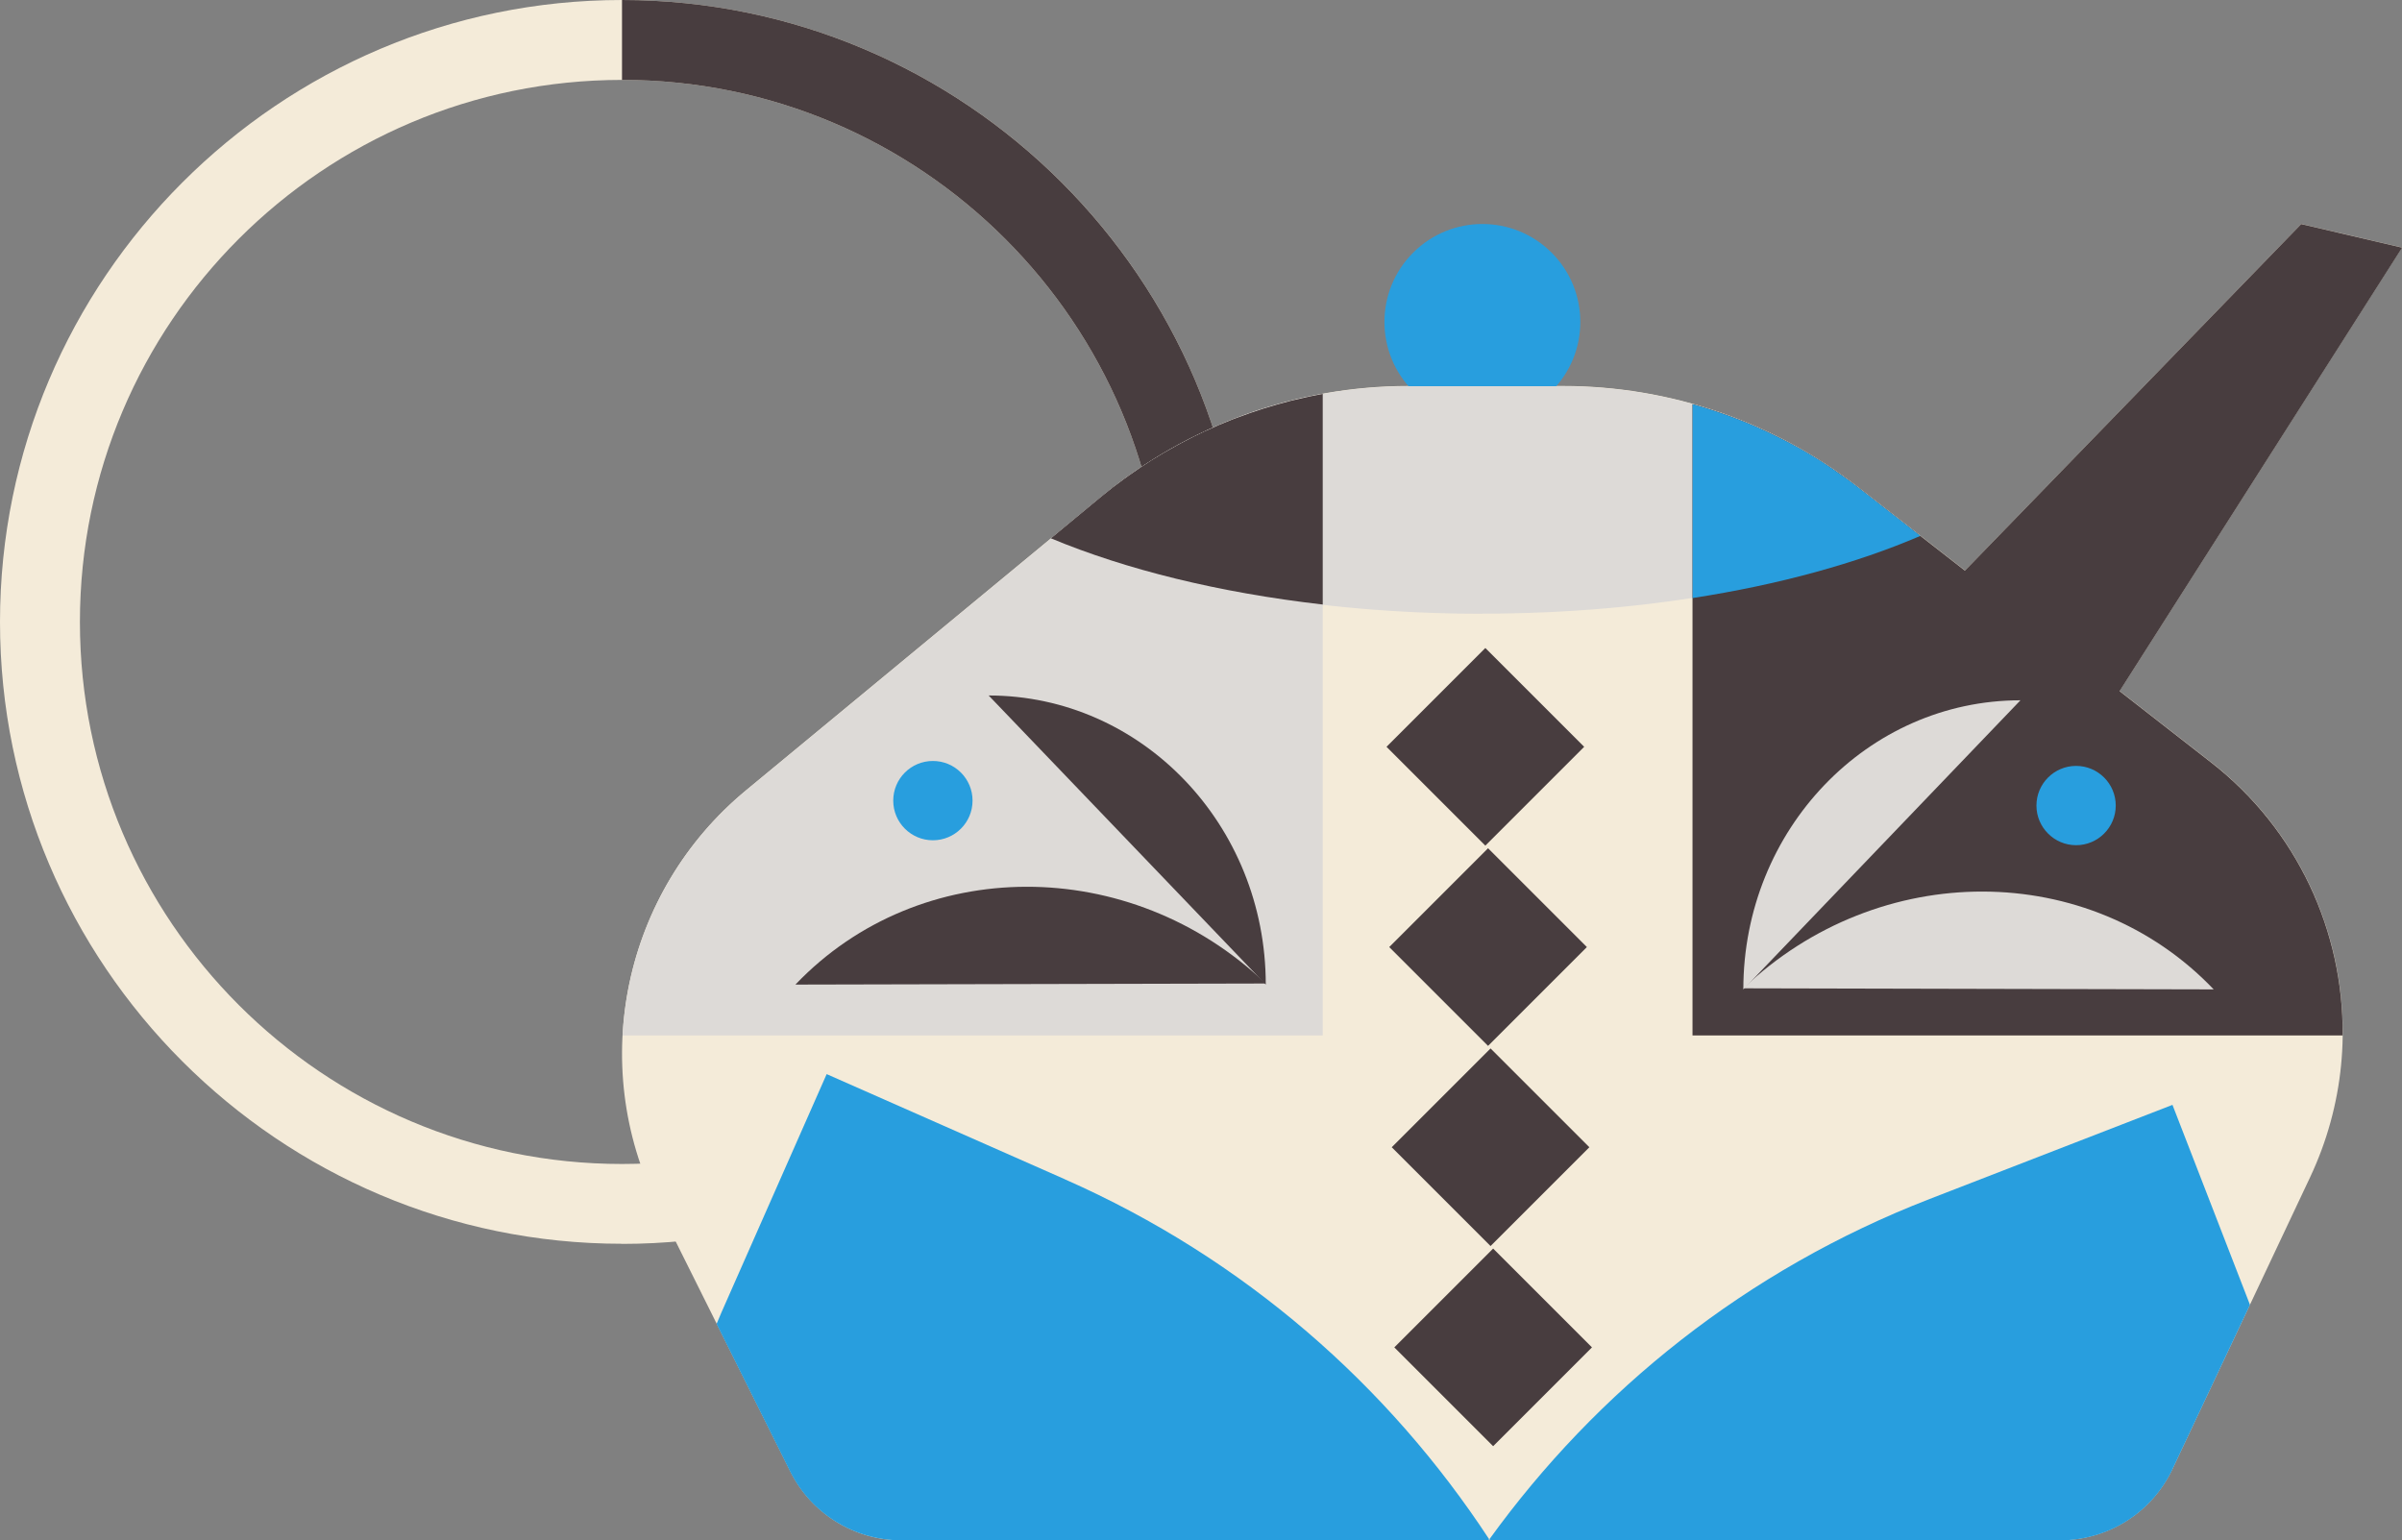 <?xml version="1.0" encoding="UTF-8"?> <svg xmlns="http://www.w3.org/2000/svg" id="OBJECTS" viewBox="0 0 199.88 128.19"><rect x="0" y="0" width="199.88" height="128.19" fill="#808080" stroke="none"/><defs><style> .cls-1 { fill: #dddad7; } .cls-2 { fill: #289ede; } .cls-3 { fill: #f4ebd9; } .cls-4 { fill: #483d3f; } </style></defs><path class="cls-3" d="M51.76,103.51C23.22,103.51,0,80.29,0,51.76S23.22,0,51.76,0s51.76,23.22,51.76,51.76-23.22,51.76-51.76,51.76ZM51.76,6.65C26.88,6.65,6.65,26.88,6.65,51.76s20.23,45.11,45.11,45.11,45.11-20.23,45.11-45.11S76.63,6.65,51.76,6.65Z"></path><path class="cls-4" d="M51.76,0h0v6.65h0c24.87,0,45.11,20.23,45.11,45.11,0,2.63-.24,5.21-.67,7.71h6.75c.38-2.52.58-5.09.58-7.71C103.51,23.22,80.29,0,51.76,0Z"></path><path class="cls-3" d="M171.43,128.19h-96.41c-3.92,0-7.5-2.22-9.25-5.73l-11.02-22.1c-5.9-11.83-2.86-26.17,7.33-34.59l29.61-24.47c7.18-5.93,16.2-9.18,25.51-9.18h12.85c8.92,0,17.59,2.98,24.62,8.46l29.33,22.86c10.48,8.17,13.9,22.52,8.23,34.54l-11.45,24.27c-1.71,3.62-5.35,5.93-9.35,5.93Z"></path><polygon class="cls-3" points="162.93 48.09 191.5 18.64 199.88 20.6 171.92 64.51 162.93 48.09"></polygon><g><path class="cls-2" d="M88.61,98.14l-19.82-8.75-8.75,19.82c-.14.32-.27.65-.41.97l6.12,12.28c1.75,3.51,5.33,5.73,9.25,5.73h48.85s.04-.06.07-.09c-8.36-12.75-20.33-23.35-35.32-29.96Z"></path><path class="cls-2" d="M180.78,122.27l6.45-13.68-6.45-16.64-20.2,7.83c-15.28,5.92-27.71,15.96-36.64,28.32.02.03.04.06.06.09h47.44c4,0,7.64-2.31,9.35-5.93Z"></path></g><g><rect class="cls-4" x="117.79" y="56.34" width="11.63" height="11.63" transform="translate(80.15 -69.2) rotate(45)"></rect><rect class="cls-4" x="118.01" y="73" width="11.63" height="11.63" transform="translate(92 -64.47) rotate(45)"></rect><rect class="cls-4" x="118.22" y="89.66" width="11.63" height="11.63" transform="translate(103.84 -59.74) rotate(45)"></rect><rect class="cls-4" x="118.44" y="106.32" width="11.63" height="11.63" transform="translate(115.68 -55.02) rotate(45)"></rect></g><path class="cls-1" d="M110.07,86.17v-53.39c-6.72,1.22-13.06,4.13-18.39,8.54l-29.61,24.47c-6.29,5.2-9.85,12.66-10.26,20.38h58.26Z"></path><circle class="cls-2" cx="123.35" cy="26.79" r="8.15" transform="translate(17.19 95.07) rotate(-45)"></circle><path class="cls-1" d="M123.35,51.07c14.23,0,27.1-2.48,36.44-6.48l-5.12-3.99c-7.04-5.49-15.7-8.46-24.62-8.46h-12.85c-9.31,0-18.34,3.25-25.51,9.18l-4.23,3.5c9.29,3.87,21.94,6.26,35.9,6.26Z"></path><path class="cls-4" d="M191.5,18.64l-27.99,28.85-8.84-6.89c-4.14-3.23-8.84-5.58-13.83-6.97v52.54h54.1c.08-8.64-3.77-17.12-10.94-22.71l-7.62-5.94,23.51-36.91-8.39-1.96Z"></path><path class="cls-2" d="M152.75,39.2c-.36-.25-.73-.5-1.1-.74-.16-.1-.32-.2-.48-.3-.38-.23-.76-.46-1.14-.68-.14-.08-.29-.16-.43-.24-.44-.25-.89-.48-1.34-.71-.09-.04-.17-.09-.26-.13-2.29-1.15-4.69-2.07-7.15-2.76v16.13c7.19-1.11,13.64-2.89,18.95-5.17l-5.12-3.99c-.48-.38-.98-.74-1.48-1.09-.15-.1-.29-.2-.44-.3Z"></path><path class="cls-4" d="M110.07,50.32v-17.54c-.78.14-1.56.31-2.33.5-.1.02-.2.05-.3.07-1.54.39-3.05.87-4.54,1.43-.12.05-.25.09-.37.14-.74.29-1.46.6-2.18.93,0,0-.01,0-.02,0-.69.32-1.36.66-2.03,1.02-.15.08-.29.16-.44.24-.68.37-1.34.76-2,1.17-.02.01-.03.02-.05.03-.63.4-1.24.82-1.85,1.25-.16.11-.31.22-.46.33-.62.45-1.23.92-1.82,1.41l-4.23,3.5c6.23,2.6,13.98,4.52,22.62,5.51Z"></path><g><circle class="cls-2" cx="77.63" cy="66.63" r="3.3"></circle><path class="cls-4" d="M82.27,57.88c12.74,0,23.06,10.77,23.06,24.06"></path><path class="cls-4" d="M66.19,81.94c10.32-10.82,27.85-10.86,39.14-.09"></path></g><g><path class="cls-2" d="M169.46,67.04c0,1.82,1.48,3.3,3.3,3.3s3.3-1.48,3.3-3.3-1.48-3.3-3.3-3.3-3.3,1.48-3.3,3.3Z"></path><path class="cls-1" d="M168.13,58.28c-12.74,0-23.06,10.77-23.06,24.06"></path><path class="cls-1" d="M184.21,82.34c-10.32-10.82-27.85-10.86-39.14-.09"></path></g></svg> 